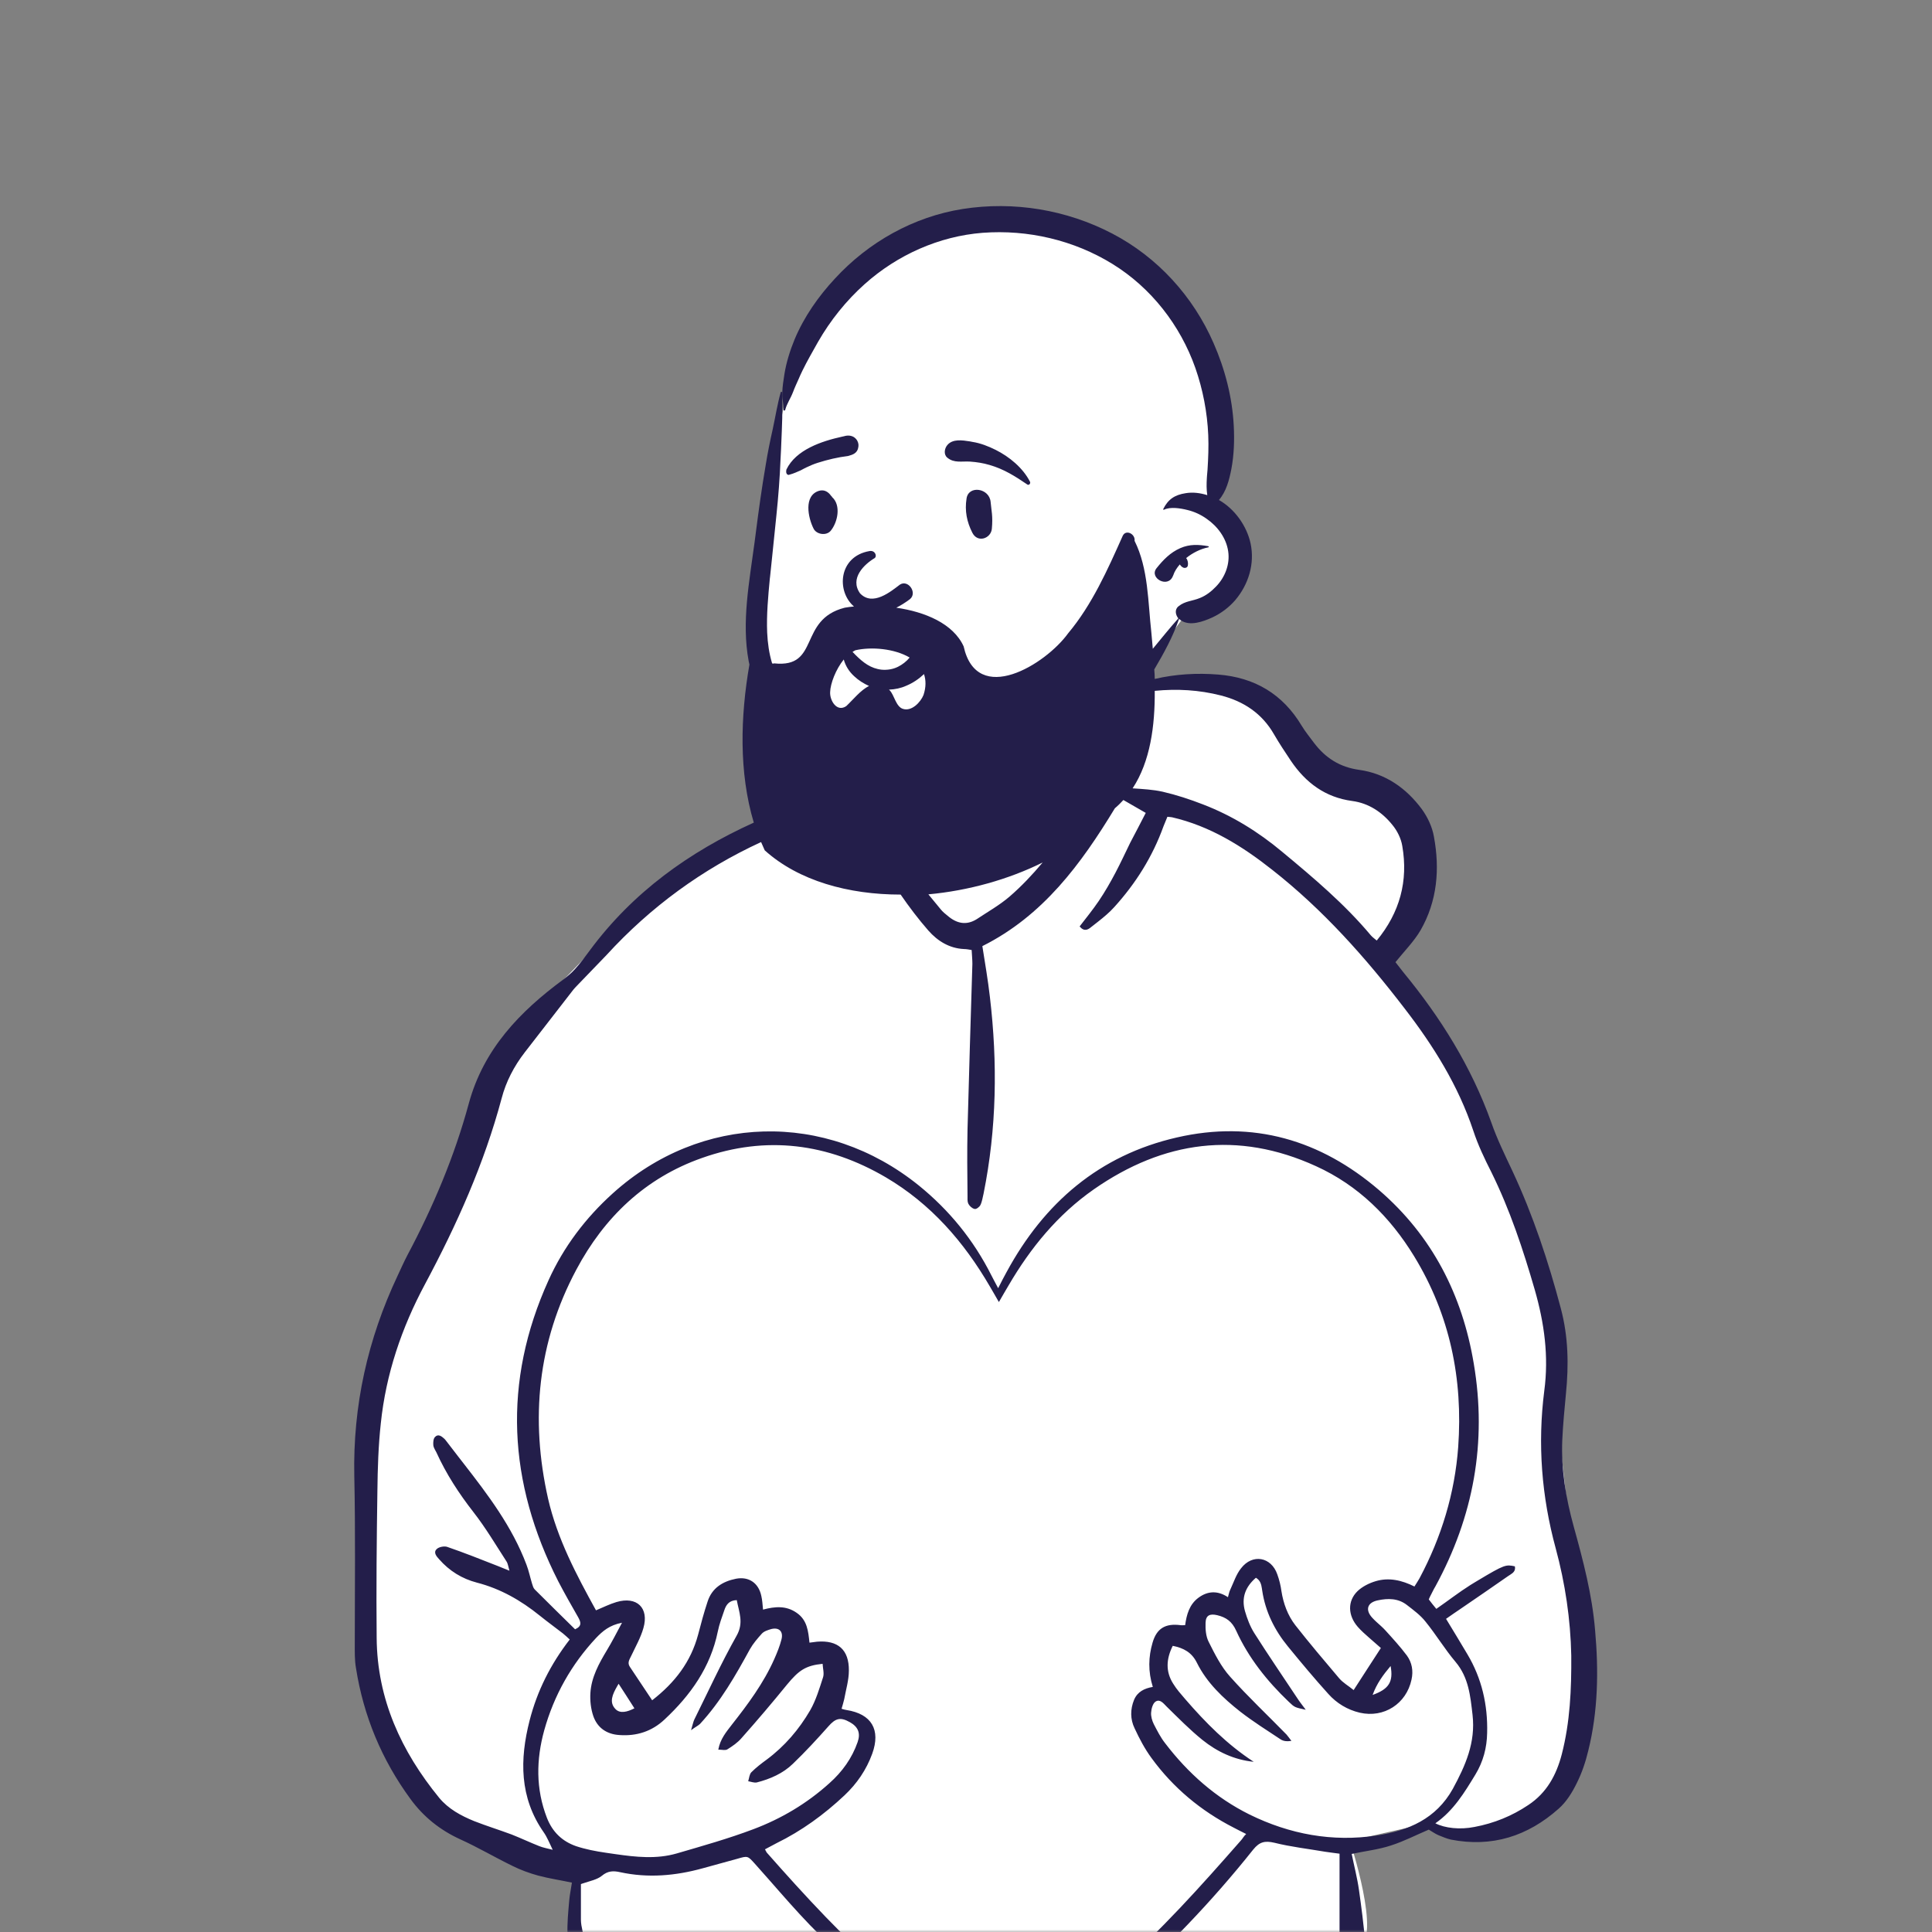 <?xml version="1.0" encoding="UTF-8"?>
<svg width="400px" height="400px" viewBox="0 0 400 400" version="1.1" xmlns="http://www.w3.org/2000/svg" xmlns:xlink="http://www.w3.org/1999/xlink">
    <rect x="0" y="0" width="400" height="400" fill="#808080" stroke="none"/>
    <title>03-Ik-wil-zinvol-leven</title>
    <defs>
        <rect id="path-1" x="0" y="0" width="400" height="400"></rect>
    </defs>
    <g id="Styleguide" stroke="none" stroke-width="1" fill="none" fill-rule="evenodd">
        <g id="De-Stap-naar-Gezonder---Styleguide---Illustraties" transform="translate(-1040, -2176)">
            <g id="03-Ik-wil-zinvol-leven" transform="translate(1040, 2176)">
                <mask id="mask-2" fill="white">
                    <use xlink:href="#path-1"></use>
                </mask>
                <g id="Mask"></g>
                <g mask="url(#mask-2)" fill-rule="nonzero">
                    <g transform="translate(73.333, 42.667)">
                        <path d="M84.888,93.925 L84.888,74.009 L87.465,51.326 C87.465,51.326 87.313,48.962 89.234,40.11 C91.154,31.259 95.449,23.614 95.449,23.614 L114.602,4.653 L136.535,1.333 L157.254,7.972 L172.415,20.043 L179.995,36.64 L179.995,51.477 L178.782,60.681 L184.24,69.231 L184.24,76.876 C184.24,76.876 177.216,82.861 176.761,82.861 C176.306,82.861 172.971,83.514 172.971,83.514 L164.733,94.378 L165.946,99.206 L179.389,97.999 L193.387,104.89 L199.502,115.2 L212.54,120.833 L221.99,133.457 L218.604,151.06 L213.045,154.379 L229.772,178.722 L241.294,203.768 L250.441,234.096 L249.329,252.906 L252.008,276.846 L256,299.428 L253.271,324.475 L241.547,334.433 L231.288,336.697 L220.979,335.087 L209.457,337.702 L206.122,338.407 C206.122,338.407 212.843,358.776 207.89,360.536 C202.938,362.296 165.896,359.882 165.896,359.882 L137.141,380 L128.247,378.994 L101.312,358.876 C101.312,358.876 44.864,361.089 45.773,358.021 C46.733,354.953 46.531,342.581 46.531,342.581 L28.945,336.646 L15.351,330.158 L4.84,309.739 L2.667,281.876 L2.667,245.312 L13.582,219.611 L26.469,187.724 L35.161,168.663 L61.843,141.051 L85.898,127.924 L84.888,93.925 Z" id="Path" fill="#FFFFFF"></path>
                        <path d="M156.936,5.685 C166.299,10.567 173.699,18.671 177.928,28.386 C180.294,33.772 181.805,39.611 182.107,45.55 C182.258,48.52 182.157,51.54 181.603,54.46 C181.15,56.775 180.546,59.091 179.036,60.852 C182.308,62.715 184.775,66.188 185.58,69.812 C186.486,74.04 185.177,78.319 182.409,81.591 C181.1,83.101 179.489,84.309 177.676,85.164 C175.763,86.02 172.995,87.077 171.082,85.718 C170.981,85.617 170.88,85.567 170.78,85.466 C169.521,89.141 167.608,92.614 165.645,95.936 C165.695,96.591 165.745,97.245 165.745,97.899 C170.075,96.893 174.455,96.641 178.885,96.993 C186.436,97.597 192.225,101.02 196.152,107.564 C196.907,108.822 197.864,109.98 198.719,111.137 C201.085,114.258 204.056,116.171 208.083,116.725 C213.52,117.48 217.799,120.5 221.021,124.829 C222.229,126.49 223.185,128.503 223.538,130.517 C224.796,137.262 224.243,143.906 220.769,149.946 C219.41,152.262 217.446,154.225 215.584,156.54 C215.987,157.043 216.591,157.849 217.195,158.604 C224.947,168.017 231.29,178.184 235.419,189.711 C236.627,193.184 238.238,196.456 239.798,199.778 C244.077,208.939 247.249,218.503 249.816,228.218 C251.377,234.057 251.478,239.946 250.873,245.936 C250.571,249.107 250.269,252.278 250.118,255.5 C249.867,261.59 250.873,267.53 252.484,273.369 C254.448,280.466 256.31,287.513 256.914,294.862 C257.67,303.268 257.519,311.674 255.505,319.778 C254.951,322.094 254.196,324.359 253.139,326.473 C252.182,328.436 250.974,330.399 249.363,331.808 C242.97,337.496 235.57,339.862 227.062,338.201 C226.206,338 225.35,337.647 224.494,337.295 C223.79,336.993 223.085,336.49 222.481,336.137 C219.863,337.245 217.346,338.553 214.678,339.409 C212.11,340.265 209.341,340.567 206.522,341.171 C207.026,343.688 207.68,346.154 208.033,348.671 C208.536,352.194 208.989,355.718 209.291,359.292 C209.392,360.399 209.19,361.657 208.838,362.765 C208.486,363.922 207.479,364.476 206.22,364.325 C204.962,364.224 204.257,363.369 204.056,362.211 C203.926,361.693 203.982,361.139 204,360.579 L204.005,360.298 L204.005,341.12 C202.948,340.969 201.992,340.869 201.035,340.718 C197.511,340.114 193.937,339.711 190.514,338.855 C188.55,338.402 187.443,338.654 186.134,340.265 C177.525,351.087 167.91,361.053 157.54,370.214 C154.67,372.781 151.7,375.248 148.629,377.513 C146.263,379.224 143.746,380.734 141.128,382.043 C135.993,384.661 130.657,384.661 125.573,381.993 C122.301,380.281 118.978,378.369 116.159,375.953 C109.413,370.164 102.818,364.224 96.475,358.033 C93.532,355.152 90.799,352.1 88.087,349.017 L86.055,346.701 C85.038,345.542 84.018,344.384 82.984,343.234 C81.473,341.573 81.524,341.523 79.309,342.177 C76.943,342.832 74.526,343.486 72.16,344.141 C66.522,345.701 60.833,346.204 55.044,344.946 C53.685,344.644 52.527,344.644 51.268,345.701 C50.282,346.5 48.812,346.772 47.27,347.296 L46.939,347.412 L46.939,354.761 C46.939,355.55 47.101,356.338 47.273,357.135 L47.387,357.666 C47.686,359.088 47.907,360.539 47.191,362.06 C44.825,361.456 44.22,359.694 44.17,357.882 C44.069,355.516 44.321,353.151 44.522,350.785 C44.623,349.627 44.875,348.469 45.076,347.11 C42.71,346.607 40.344,346.255 38.079,345.651 C36.266,345.147 34.454,344.493 32.742,343.637 C29.118,341.875 25.644,339.812 21.969,338.151 C17.791,336.238 14.368,333.52 11.649,329.795 C5.709,321.691 1.933,312.631 0.373,302.714 C0.071,301.053 0.121,299.241 0.121,297.53 C0.121,286.003 0.272,274.476 0.02,262.949 C-0.282,248.352 2.789,234.61 8.981,221.473 C9.636,220.064 10.29,218.604 10.995,217.245 C16.331,207.228 20.761,196.758 23.731,185.785 C26.802,174.51 34.303,166.758 43.314,160.114 C44.17,159.46 45.026,158.755 45.731,157.95 C46.838,156.741 47.845,155.382 48.802,154.074 C57.712,142.043 69.391,133.688 82.732,127.648 C79.611,117.228 79.963,105.601 81.826,94.929 C81.775,94.728 81.725,94.476 81.675,94.225 C80.161,86.122 81.82,77.736 82.886,69.662 L82.984,68.906 L83.135,67.748 C83.739,63.017 84.393,58.285 85.199,53.604 C85.601,51.087 86.105,48.621 86.659,46.154 C87.212,43.587 87.615,41.02 88.32,38.503 C88.37,38.403 88.572,38.403 88.572,38.554 C88.753,42.087 88.567,45.702 88.418,49.252 L88.37,50.433 L88.269,52.396 C88.118,56.272 87.816,60.148 87.414,64.023 C87.112,66.842 86.832,69.661 86.545,72.48 L86.105,76.708 L86.054,77.111 C85.702,80.836 85.35,84.56 85.501,88.285 C85.601,90.5 85.903,92.614 86.508,94.627 C86.558,94.627 86.558,94.678 86.608,94.728 C86.709,94.728 86.86,94.728 86.961,94.678 C96.526,95.684 91.844,85.617 101.56,83.151 C102.164,83.05 102.818,82.95 103.473,82.899 C99.798,79.778 100.251,72.53 106.695,71.423 C107.852,71.221 108.305,72.48 107.752,72.883 C105.637,74.141 102.516,77.06 104.731,80.181 C107.349,82.95 111.125,79.778 112.987,78.369 C114.699,77.262 116.662,80.08 115.051,81.389 C114.044,82.144 113.138,82.698 112.232,83.151 C118.172,84.007 124.012,86.423 126.177,91.154 C128.946,103.638 143.142,94.929 147.824,88.436 C152.757,82.547 155.979,75.299 159.1,68.302 C159.755,66.842 161.768,67.899 161.567,69.309 C164.437,75.047 164.336,81.993 165.041,88.285 C165.141,89.342 165.242,90.5 165.343,91.658 C167.105,89.544 168.816,87.379 170.629,85.366 C170.025,84.611 169.823,83.503 170.679,82.849 C172.038,81.742 173.548,81.792 175.109,81.138 C176.368,80.634 177.475,79.778 178.432,78.772 C180.294,76.859 181.351,74.141 180.949,71.473 C180.546,68.705 178.734,66.289 176.468,64.728 C175.26,63.872 173.951,63.268 172.491,62.916 C171.082,62.564 168.967,62.211 167.658,62.866 C167.558,62.916 167.457,62.815 167.507,62.715 C168.514,60.701 169.874,59.795 172.139,59.443 C173.649,59.191 175.159,59.393 176.619,59.846 C176.443,58.656 176.46,57.467 176.534,56.278 L176.569,55.768 L176.67,54.611 C176.821,52.245 176.921,49.829 176.821,47.413 C176.619,42.681 175.713,38 174.153,33.52 C171.031,24.661 164.99,16.909 156.986,11.977 C148.982,7.044 139.467,4.829 130.103,5.534 C121.092,6.238 112.434,10.114 105.688,16.154 C101.862,19.577 98.59,23.654 96.022,28.134 C94.921,30.116 93.781,32.06 92.805,34.066 L92.397,34.93 L92.045,35.735 C91.642,36.641 91.189,37.597 90.837,38.554 C90.333,39.862 89.578,40.869 89.226,42.228 C89.176,42.379 88.874,42.379 88.874,42.178 C88.924,40.97 88.572,39.862 88.622,38.654 C88.672,37.346 88.874,36.037 89.075,34.779 C89.478,32.312 90.233,29.896 91.189,27.581 C93.153,22.899 96.123,18.671 99.546,14.997 C106.493,7.446 115.806,2.211 125.975,0.601 C136.547,-1.06 147.471,0.752 156.936,5.685 Z M153.16,203.553 C145.659,208.788 140.021,215.684 135.44,223.537 C134.886,224.493 134.332,225.399 133.476,226.909 C132.671,225.55 132.168,224.594 131.614,223.688 C126.227,214.426 119.381,206.574 110.067,201.087 C98.036,194.04 85.299,192.379 72.059,197.06 C60.279,201.188 51.772,209.342 45.982,220.215 C37.978,235.215 36.417,251.121 40.143,267.631 C42.056,275.936 45.982,283.335 50.06,290.735 C51.621,290.08 52.93,289.426 54.289,289.023 C58.517,287.765 61.085,290.231 59.877,294.409 C59.323,296.372 58.266,298.235 57.36,300.147 C57.007,300.902 56.504,301.557 57.058,302.412 C58.568,304.677 60.078,306.943 61.689,309.359 C66.421,305.684 69.693,301.406 71.204,295.768 C71.808,293.453 72.412,291.188 73.167,288.922 C74.073,286.104 76.288,284.745 79.057,284.191 C81.725,283.688 83.739,285.097 84.292,287.765 C84.494,288.62 84.544,289.527 84.645,290.584 C87.112,289.929 89.427,289.728 91.592,291.238 C93.807,292.748 94.008,295.063 94.26,297.429 C94.915,297.329 95.368,297.278 95.821,297.228 C100.15,296.875 102.466,298.889 102.416,303.218 C102.416,305.181 101.811,307.144 101.459,309.107 C101.308,309.761 101.107,310.416 100.905,311.12 C101.358,311.271 101.66,311.322 101.912,311.372 C107.097,312.177 109.061,315.449 107.248,320.433 C106.04,323.755 104.077,326.624 101.509,329.04 C97.281,333.016 92.649,336.389 87.414,338.956 C86.608,339.359 85.853,339.812 85.048,340.214 C85.249,340.567 85.299,340.718 85.4,340.869 C93.404,349.929 101.56,358.838 110.772,366.691 C116.36,371.473 122.401,375.5 128.895,378.973 C132.016,380.634 134.785,380.634 137.906,378.973 C144.954,375.198 151.499,370.718 157.489,365.432 C166.954,357.177 175.31,347.815 183.566,338.402 C183.919,338.05 184.12,337.547 184.674,337.043 C183.718,336.59 182.912,336.137 182.107,335.735 C175.31,332.261 169.571,327.479 165.091,321.339 C163.681,319.426 162.574,317.312 161.567,315.147 C160.661,313.285 160.661,311.221 161.466,309.258 C162.171,307.597 163.581,306.892 165.343,306.59 C164.336,303.369 164.437,300.349 165.292,297.429 C166.148,294.459 167.961,293.402 171.082,293.805 C171.333,293.855 171.635,293.805 172.038,293.805 C172.34,291.641 172.894,289.527 174.807,288.117 C176.72,286.708 178.784,286.607 180.898,288.016 C181.1,287.261 181.2,286.808 181.402,286.406 C182.107,284.896 182.61,283.285 183.617,282.027 C185.983,278.956 189.859,279.661 191.118,283.285 C191.52,284.392 191.823,285.6 191.974,286.758 C192.376,289.325 193.282,291.792 194.843,293.805 C197.763,297.53 200.834,301.154 203.905,304.778 C204.71,305.735 205.818,306.339 206.925,307.245 C208.888,304.224 210.65,301.456 212.563,298.537 C211.657,297.731 210.902,297.077 210.147,296.422 C209.341,295.718 208.486,294.963 207.781,294.157 C205.717,291.792 205.616,288.822 207.731,286.758 C208.737,285.802 210.147,285.097 211.506,284.694 C214.225,283.889 216.893,284.493 219.511,285.802 C219.913,285.147 220.266,284.644 220.568,284.09 C225.098,275.584 227.867,266.523 228.572,256.909 C229.579,242.815 226.86,229.577 219.46,217.446 C214.476,209.292 207.882,202.748 199.122,198.772 C182.912,191.372 167.558,193.537 153.16,203.553 Z M79.208,288.62 C77.597,288.671 76.993,289.627 76.641,290.684 C76.137,292.144 75.583,293.604 75.281,295.114 C73.771,302.513 69.643,308.302 64.256,313.335 C61.639,315.802 58.467,316.808 54.943,316.557 C52.325,316.406 50.362,315.097 49.506,312.631 C49.003,311.171 48.802,309.459 48.902,307.849 C49.104,304.577 50.664,301.758 52.325,298.99 C53.332,297.329 54.238,295.567 55.447,293.302 C52.829,293.805 51.419,295.063 50.11,296.422 C44.976,301.909 41.351,308.352 39.337,315.6 C37.676,321.641 37.575,327.681 39.891,333.671 C41.049,336.641 43.063,338.553 45.932,339.56 C47.895,340.214 50.01,340.617 52.074,340.919 C52.41,340.968 52.747,341.017 53.085,341.066 L54.097,341.213 C58.317,341.817 62.564,342.285 66.774,341.07 C72.11,339.51 77.496,338 82.682,336.037 C88.42,333.872 93.706,330.751 98.388,326.523 C101.056,324.157 103.07,321.339 104.228,318.016 C104.882,316.154 104.328,314.845 102.617,313.889 C100.654,312.782 99.647,313.084 98.187,314.745 C95.821,317.412 93.404,320.03 90.837,322.496 C88.773,324.51 86.105,325.667 83.336,326.372 C82.782,326.473 82.178,326.221 81.574,326.12 C81.775,325.466 81.826,324.661 82.228,324.258 C83.185,323.302 84.292,322.446 85.4,321.641 C89.125,318.872 92.095,315.399 94.411,311.422 C95.619,309.308 96.324,306.892 97.079,304.577 C97.331,303.771 97.029,302.765 96.979,301.808 C93.455,302.161 92.045,303.167 89.629,306.087 C86.558,309.862 83.437,313.537 80.215,317.161 C79.409,318.117 78.302,318.872 77.245,319.526 C76.842,319.778 76.137,319.577 75.382,319.577 C75.785,317.362 77.043,315.902 78.201,314.392 C81.524,310.164 84.746,305.835 86.961,300.852 C87.565,299.493 88.118,298.134 88.471,296.724 C88.874,295.114 87.967,294.208 86.356,294.61 C85.652,294.812 84.846,295.063 84.393,295.567 C83.487,296.573 82.581,297.631 81.926,298.788 C78.956,304.224 75.885,309.61 71.606,314.241 C71.254,314.594 70.7,314.845 69.744,315.55 C70.096,314.342 70.197,313.839 70.398,313.386 C73.268,307.597 75.986,301.657 79.158,296.02 C80.718,293.302 79.661,291.087 79.208,288.62 Z M159.251,122.966 C158.698,123.57 158.144,124.124 157.489,124.678 C150.492,136.205 142.639,146.926 130.053,153.218 C130.607,156.741 131.211,160.215 131.614,163.738 C133.225,177.379 133.023,190.97 130.305,204.46 C130.103,205.265 130.003,206.121 129.65,206.825 C129.449,207.228 128.795,207.731 128.442,207.631 C127.939,207.53 127.385,207.027 127.133,206.523 C126.932,206.07 126.982,205.466 126.982,204.913 C126.932,200.332 126.882,195.751 126.982,191.171 C127.284,179.745 127.637,168.319 127.989,156.892 C127.989,155.986 127.888,155.08 127.838,154.023 C127.234,153.923 126.731,153.822 126.227,153.822 C123.207,153.671 120.79,152.161 118.877,149.996 C116.813,147.631 114.9,145.114 113.138,142.547 C102.365,142.547 92.045,139.728 84.997,133.386 C84.746,132.832 84.494,132.228 84.242,131.674 C72.11,137.262 61.387,145.064 52.225,155.08 C50.463,156.943 48.65,158.755 46.889,160.617 C46.385,161.171 45.831,161.674 45.378,162.228 C42.005,166.557 38.683,170.886 35.31,175.215 C33.095,178.084 31.434,181.255 30.527,184.728 C26.903,198.268 21.265,210.852 14.67,223.184 C9.837,232.194 6.565,241.808 5.508,252.027 C5.004,256.657 4.853,261.339 4.803,266.02 C4.652,276.137 4.551,286.305 4.652,296.473 C4.752,309.107 9.736,319.929 17.59,329.543 C19.503,331.859 22.12,333.268 24.839,334.375 C27.406,335.382 30.024,336.188 32.591,337.144 C34.504,337.899 36.417,338.805 38.33,339.56 C39.086,339.862 39.891,340.013 41.099,340.315 C40.394,338.855 39.941,337.698 39.237,336.691 C34.202,329.493 34.253,321.59 36.317,313.537 C37.877,307.446 40.646,301.909 44.623,296.775 C44.12,296.322 43.667,295.869 43.214,295.516 C41.653,294.308 39.992,293.1 38.431,291.842 C34.504,288.671 30.276,286.255 25.393,284.996 C22.322,284.191 19.704,282.58 17.59,280.164 C17.036,279.56 16.331,278.755 17.086,278.05 C17.539,277.597 18.647,277.396 19.251,277.597 C22.775,278.805 26.299,280.214 29.772,281.574 C30.427,281.825 31.081,282.127 32.138,282.53 C31.887,281.674 31.836,281.07 31.534,280.617 C29.319,277.194 27.205,273.62 24.688,270.399 C21.667,266.523 19.05,262.496 17.036,258.067 C17.004,258.004 16.971,257.941 16.938,257.878 L16.731,257.501 C16.562,257.186 16.413,256.871 16.381,256.557 C16.331,255.953 16.381,255.198 16.734,254.845 C17.388,254.141 18.093,254.694 18.647,255.198 C18.747,255.298 18.898,255.449 18.999,255.6 C19.859,256.733 20.731,257.858 21.604,258.981 L22.652,260.329 C27.716,266.845 32.702,273.405 35.662,281.271 C36.166,282.58 36.417,283.889 36.82,285.198 C36.971,285.651 37.072,286.104 37.374,286.406 C40.143,289.174 42.962,291.943 45.731,294.661 C47.191,294.006 46.939,293.201 46.385,292.194 C44.976,289.728 43.566,287.261 42.257,284.745 C31.836,264.258 30.678,243.47 40.243,222.379 C43.365,215.483 47.895,209.493 53.534,204.409 C71.757,187.949 97.633,187.245 116.864,202.748 C123.207,207.882 128.241,214.074 131.916,221.372 C132.319,222.178 132.772,222.983 133.325,224.04 C133.98,222.731 134.534,221.674 135.087,220.668 C142.84,206.372 154.268,196.507 170.327,192.832 C186.084,189.208 200.079,193.335 212.211,203.755 C223.185,213.218 229.428,225.449 231.794,239.644 C234.563,255.953 231.744,271.305 223.84,285.802 C223.488,286.355 223.236,286.959 222.934,287.513 C222.783,287.765 222.682,288.016 222.481,288.469 C222.934,289.073 223.488,289.778 224.041,290.433 C226.502,288.732 228.725,286.992 231.098,285.495 L231.995,284.946 L232.625,284.568 C238.204,281.222 238.456,281.235 240.302,281.624 C240.493,282.544 239.955,282.968 239.375,283.34 L239.158,283.478 C239.049,283.547 238.942,283.616 238.842,283.688 C235.62,285.953 232.348,288.167 229.126,290.382 C228.119,291.037 227.162,291.741 226.055,292.496 C227.616,295.013 229.025,297.429 230.485,299.845 C233.455,304.829 234.714,310.315 234.563,316.104 C234.512,319.174 233.757,322.043 232.146,324.711 C229.881,328.436 227.616,332.211 223.84,334.828 C225.803,335.835 228.924,336.188 231.945,335.583 C235.972,334.828 239.698,333.318 243.07,331.053 C246.896,328.537 248.91,324.812 250.018,320.533 C251.729,313.889 252.031,307.144 251.981,300.097 C251.83,292.597 250.722,285.147 248.759,277.899 C245.839,267.178 244.983,256.305 246.393,245.282 C247.35,238.134 246.393,231.238 244.43,224.392 C242.013,216.037 239.295,207.832 235.419,199.98 C234.009,197.211 232.65,194.342 231.693,191.423 C228.572,182.06 223.437,173.856 217.497,166.154 C209.392,155.584 200.582,145.668 190.061,137.413 C183.818,132.48 177.173,128.352 169.32,126.54 C169.068,126.49 168.816,126.49 168.363,126.439 C168.112,127.094 167.809,127.748 167.558,128.403 C165.292,134.695 161.819,140.231 157.338,145.164 C156.352,146.257 155.217,147.201 154.055,148.118 L152.556,149.292 C151.952,149.795 151.146,150.299 150.19,149.141 C151.499,147.429 152.908,145.718 154.167,143.856 C155.425,141.993 156.583,139.98 157.64,137.966 C158.698,135.953 159.654,133.889 160.661,131.825 C161.718,129.812 162.775,127.799 163.883,125.634 C162.322,124.728 160.812,123.872 159.251,122.966 Z M186.688,283.99 C184.473,285.902 183.667,288.167 184.422,290.886 C184.875,292.446 185.479,294.057 186.335,295.416 C189.205,299.946 192.276,304.426 195.246,308.906 C195.699,309.61 196.253,310.315 197.008,311.322 C194.742,310.818 194.742,310.869 193.484,309.661 C189.003,305.382 185.177,300.6 182.61,294.963 C181.754,293.05 180.546,292.194 178.683,291.741 C177.173,291.389 176.317,291.741 176.267,293.302 C176.217,294.61 176.317,296.12 176.921,297.278 C178.18,299.795 179.489,302.412 181.351,304.476 C185.077,308.654 189.154,312.479 193.031,316.456 C193.383,316.859 193.685,317.312 194.038,317.765 C193.081,317.916 192.376,317.815 191.823,317.463 C189.003,315.6 186.134,313.788 183.466,311.724 C179.892,308.906 176.519,305.735 174.455,301.557 C173.397,299.443 171.736,298.537 169.471,298.084 C168.112,300.802 167.961,303.419 169.571,305.936 C170.276,307.094 171.182,308.1 172.089,309.157 C176.267,313.99 180.747,318.52 186.235,322.094 C182.207,321.691 178.683,320.03 175.612,317.563 C172.995,315.449 170.629,313.033 168.212,310.667 C167.558,310.013 166.853,309.057 165.947,309.61 C165.343,309.963 165.041,311.12 164.99,311.926 C164.94,312.681 165.192,313.587 165.544,314.292 C166.249,315.651 166.954,317.06 167.91,318.268 C172.642,324.459 178.381,329.543 185.379,333.016 C193.685,337.094 202.545,338.755 211.758,337.345 C218.252,336.339 223.991,333.922 227.465,327.681 C230.082,322.849 232.197,318.117 231.542,312.379 C231.089,308.453 230.737,304.627 228.018,301.406 C225.803,298.788 223.991,295.768 221.826,293.1 C220.769,291.741 219.309,290.684 217.95,289.627 C216.138,288.218 214.023,288.218 211.909,288.671 C209.744,289.124 209.291,290.634 210.751,292.245 C211.036,292.563 211.344,292.86 211.659,293.149 L212.612,294.008 C212.927,294.297 213.235,294.594 213.52,294.912 C215.03,296.573 216.591,298.285 217.95,300.097 C219.007,301.557 219.309,303.268 218.906,305.08 C217.849,310.063 213.218,313.084 208.184,311.926 C205.616,311.322 203.401,309.963 201.69,308.05 C198.82,304.879 196.051,301.557 193.333,298.235 C190.564,294.862 188.651,291.037 187.997,286.657 L187.972,286.497 L187.972,286.497 L187.924,286.173 C187.799,285.36 187.611,284.535 186.688,283.99 Z M54.742,305.936 L54.436,306.463 C53.495,308.106 52.723,309.761 54.087,311.171 C55.044,312.177 56.554,311.775 58.014,311.02 C56.856,309.208 55.799,307.547 54.742,305.936 Z M214.577,302.261 C213.016,304.124 211.708,305.886 210.852,308.251 C214.225,307.043 215.181,305.533 214.577,302.261 Z M165.745,100.366 C165.796,107.564 164.839,114.963 161.164,120.55 C163.329,120.701 165.393,120.802 167.407,121.255 C170.226,121.909 172.995,122.815 175.713,123.872 C181.754,126.188 187.191,129.56 192.125,133.688 C198.619,139.074 205.062,144.51 210.499,151.003 C210.852,151.406 211.305,151.708 211.708,152.06 C216.49,146.272 218.252,139.728 216.993,132.48 C216.742,130.919 215.936,129.309 214.929,128.101 C212.815,125.483 210.046,123.621 206.623,123.168 C201.035,122.413 197.008,119.393 193.937,114.862 C192.729,113.05 191.52,111.238 190.413,109.325 C187.946,105.047 184.171,102.53 179.438,101.322 C174.908,100.164 170.327,99.913 165.745,100.366 Z M142.538,135.903 C135.44,139.426 127.133,141.741 118.877,142.497 C119.733,143.554 120.589,144.56 121.445,145.617 C121.847,146.121 122.351,146.523 122.854,146.926 C124.717,148.537 126.731,148.99 128.895,147.631 C131.161,146.121 133.577,144.762 135.641,143 C138.158,140.835 140.424,138.419 142.538,135.903 Z M117.971,96.893 C116.914,97.899 115.655,98.755 114.296,99.309 C113.189,99.812 111.98,100.064 110.722,100.114 L110.751,100.143 L110.751,100.143 L110.923,100.315 C111.829,101.322 112.182,103.638 113.591,104.091 C115.404,104.695 117.266,102.731 117.87,101.221 C118.424,99.56 118.374,98.101 117.971,96.893 Z M101.358,93.872 C99.697,95.936 98.59,98.856 98.539,100.617 C98.439,102.329 99.898,104.846 101.862,103.537 C103.271,102.228 104.832,100.215 106.594,99.359 C105.486,98.856 104.429,98.201 103.523,97.346 C102.466,96.389 101.711,95.181 101.358,93.872 Z M103.775,91.96 C103.573,92.06 103.372,92.161 103.171,92.312 C103.372,92.463 103.523,92.664 103.724,92.866 C105.386,94.527 106.946,95.735 109.212,95.987 C110.42,96.087 111.578,95.886 112.585,95.382 C113.491,94.929 114.347,94.275 115.001,93.47 C111.829,91.607 107.097,91.205 103.775,91.96 Z M171.031,70.819 C172.995,69.963 174.807,70.064 176.821,70.416 C176.972,70.416 176.972,70.668 176.77,70.668 C175.26,70.97 173.599,71.775 172.24,72.883 L172.24,72.883 L172.29,72.933 C172.592,73.336 172.693,73.94 172.592,74.443 C172.491,74.896 171.988,74.997 171.635,74.846 C171.333,74.695 171.132,74.493 170.931,74.191 C170.327,74.896 169.823,75.651 169.571,76.456 L169.571,76.456 L169.521,76.557 C168.514,79.225 164.537,77.01 166.098,74.997 C167.507,73.235 168.967,71.725 171.031,70.819 Z M126.781,60.55 C127.184,57.732 131.513,58.386 131.765,61.255 C131.916,63.017 132.268,64.174 132.016,66.842 C131.815,68.805 129.097,69.812 127.989,67.648 C126.831,65.383 126.378,63.067 126.781,60.55 Z M96.274,58.94 C97.331,58.638 98.187,59.191 98.741,59.997 C98.841,60.047 98.892,60.148 98.942,60.248 C100.855,61.96 100.1,65.483 98.64,67.245 C97.734,68.302 95.72,68 95.116,66.792 C93.958,64.527 93.002,59.896 96.274,58.94 Z M122.804,49.476 C123.911,48.168 125.875,48.47 127.486,48.721 L127.486,48.721 L127.989,48.822 C129.65,49.074 131.312,49.728 132.822,50.483 C135.641,51.893 138.46,54.208 139.92,57.077 C140.071,57.379 139.769,57.832 139.417,57.681 C136.9,55.97 134.534,54.46 131.563,53.604 C130.204,53.201 128.895,53 127.486,52.899 C125.774,52.799 124.214,53.252 122.804,52.094 C121.998,51.44 122.2,50.181 122.804,49.476 Z M103.12,47.664 C103.523,47.815 103.875,48.117 104.127,48.52 C104.429,49.074 104.48,49.527 104.328,50.131 C104.228,50.584 103.976,50.936 103.624,51.188 C103.271,51.44 102.818,51.591 102.264,51.742 C100.15,51.993 98.036,52.497 95.972,53.151 C95.175,53.403 94.413,53.724 93.656,54.087 L93.203,54.309 L92.448,54.711 C91.743,55.013 91.038,55.366 90.082,55.617 C90.031,55.617 89.931,55.668 89.88,55.668 C89.665,55.581 89.597,55.495 89.55,55.441 L89.528,55.416 L89.528,55.366 C89.478,55.265 89.377,55.164 89.478,54.56 C91.445,50.431 96.821,48.654 101.058,47.729 L101.358,47.664 L101.761,47.564 C102.264,47.463 102.718,47.513 103.12,47.664 Z" id="Combined-Shape" fill="#231E4A"></path>
                    </g>
                </g>
            </g>
        </g>
    </g>
</svg>